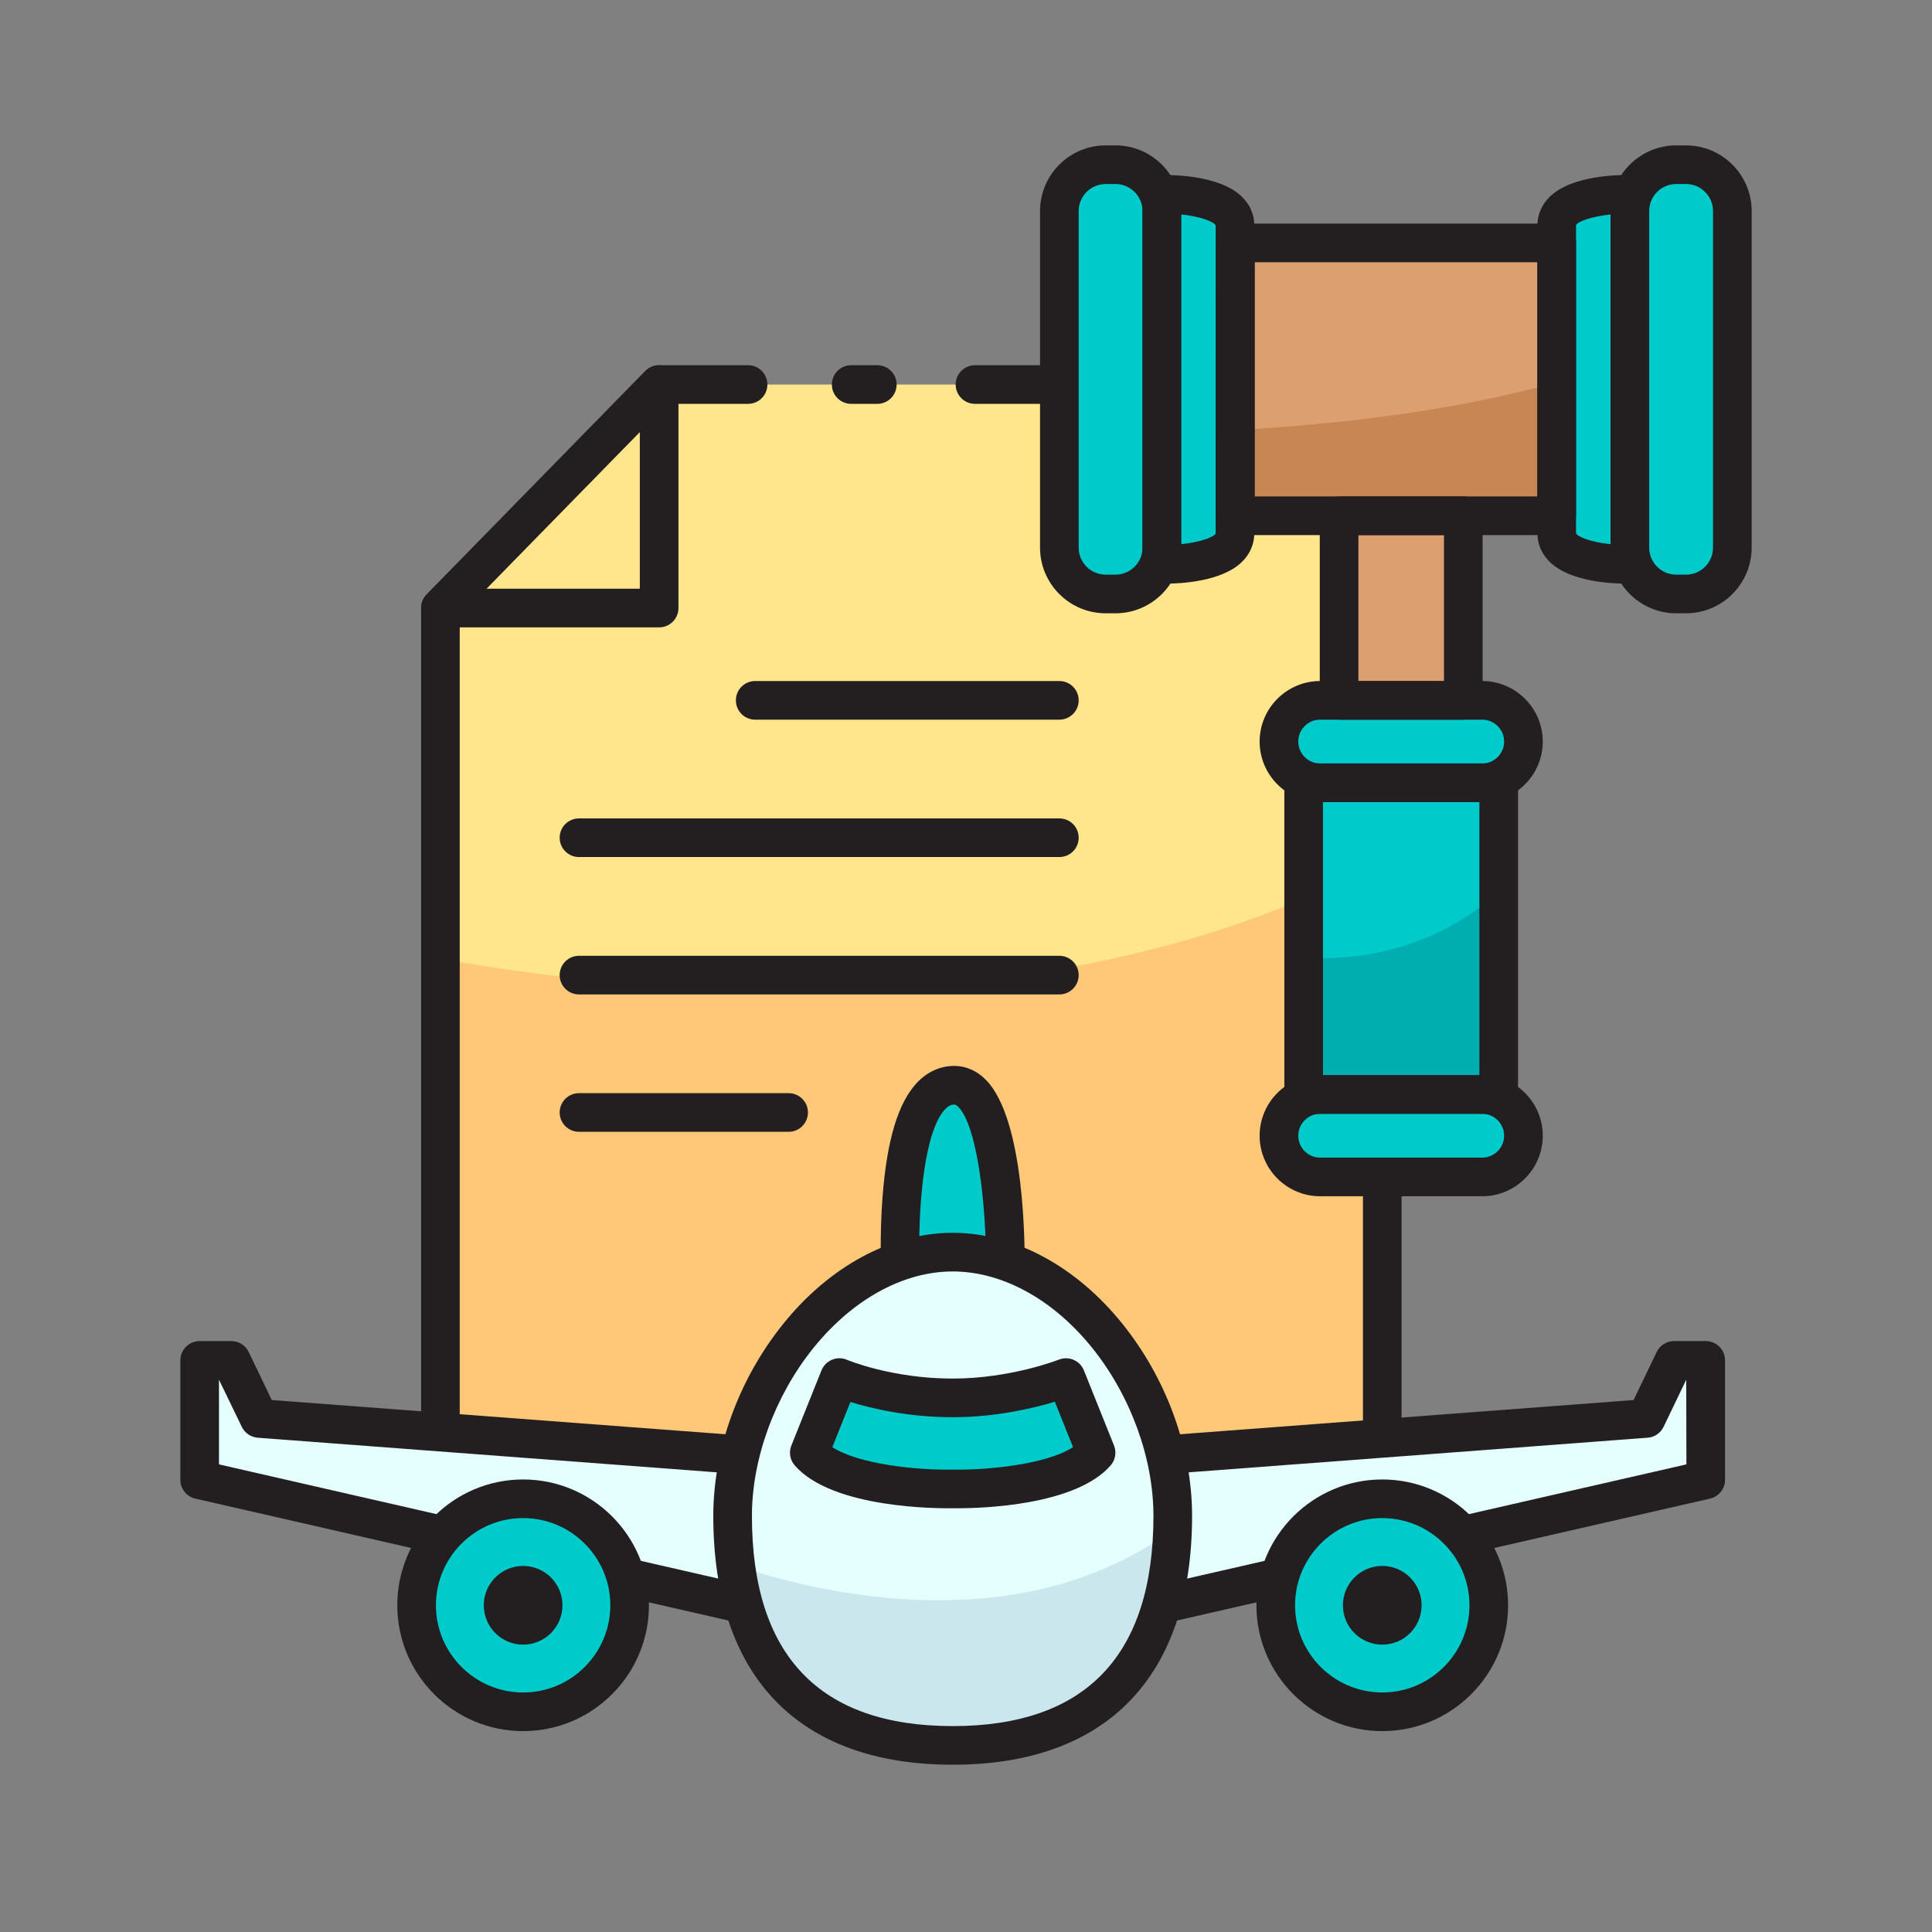 <svg id="Layer_1" enable-background="new 0 0 500 500" viewBox="0 0 500 500" xmlns="http://www.w3.org/2000/svg"><rect x="0" y="0" width="500" height="500" fill="#808080" stroke="none"/><g><g><path d="m357.727 387.881h-243.751v-230.519l56.609-57.847h187.142z" fill="#ffe58c"/></g><g><path d="m357.727 222.567c-84.57 46.936-197.213 33.857-243.751 25.56v139.753h243.751z" fill="#ffc879"/></g><g><path d="m113.977 157.362 56.609-57.847v57.847z" fill="#ffe58c"/></g><g><path d="m227.044 104.516h-6.757c-2.761 0-5-2.238-5-5s2.239-5 5-5h6.757c2.761 0 5 2.238 5 5s-2.239 5-5 5z" fill="#231f20"/></g><g><path d="m357.728 392.881h-243.751c-2.761 0-5-2.238-5-5v-230.519c0-1.308.512-2.562 1.426-3.497l56.609-57.847c.941-.961 2.229-1.503 3.574-1.503h23.013c2.761 0 5 2.238 5 5s-2.239 5-5 5h-20.91l-53.712 54.886v223.48h233.751v-278.365h-100.401c-2.761 0-5-2.238-5-5s2.239-5 5-5h105.401c2.761 0 5 2.238 5 5v288.365c-0 2.762-2.239 5-5 5z" fill="#231f20"/></g><g><path d="m170.585 162.362h-56.609c-2.013 0-3.829-1.206-4.609-3.062s-.372-3.997 1.035-5.436l56.609-57.847c1.421-1.453 3.582-1.898 5.462-1.133 1.882.768 3.112 2.598 3.112 4.63v57.847c0 2.762-2.239 5-5 5zm-44.72-10h39.72v-40.589z" fill="#231f20"/></g><g><g><path d="m233.061 329.167s-2.45-48.306 13.914-48.306c13.955 0 13.198 48.306 13.198 48.306z" fill="#00cbcb"/></g><g><path d="m260.173 334.167h-27.112c-2.663 0-4.859-2.087-4.994-4.747-.019-.373-.455-9.269.327-19.579 1.123-14.805 4.058-24.515 8.971-29.685 2.672-2.811 5.995-4.296 9.61-4.296 3.025 0 5.852 1.247 8.175 3.606 10.121 10.28 10.124 43.27 10.023 49.778-.043 2.731-2.269 4.922-5 4.922zm-22.262-10h17.253c-.252-14.229-2.412-32.883-7.141-37.685-.612-.621-.929-.621-1.048-.621-.61 0-1.368.141-2.361 1.185-5.309 5.583-6.866 24.051-6.704 37.122z" fill="#231f20"/></g><g><g><g><path d="m299.478 376.641 126.552-9.546 7.223-15.027h8.186v30.899l-143.773 32.879s4.786-19.48 1.812-39.205z" fill="#e5ffff"/></g><g><path d="m297.666 420.846c-1.325 0-2.613-.527-3.564-1.493-1.217-1.236-1.706-3.016-1.292-4.7.044-.182 4.507-18.808 1.724-37.267-.207-1.375.168-2.774 1.034-3.861.867-1.088 2.147-1.765 3.534-1.869l123.673-9.329 5.972-12.425c.833-1.732 2.584-2.834 4.506-2.834h8.185c2.761 0 5 2.238 5 5v30.899c0 2.332-1.612 4.354-3.885 4.874l-143.773 32.879c-.37.085-.744.126-1.115.126zm7.394-39.612c.981 10.988-.04 21.318-1.066 28.036l132.445-30.288-.041-21.914-5.861 12.193c-.774 1.61-2.349 2.686-4.13 2.819z" fill="#231f20"/></g><g><circle cx="357.727" cy="415.447" fill="#00cbcb" r="27.566"/></g><g><path d="m357.728 448.013c-17.957 0-32.566-14.609-32.566-32.566s14.609-32.565 32.566-32.565 32.566 14.608 32.566 32.565-14.609 32.566-32.566 32.566zm0-55.132c-12.443 0-22.566 10.123-22.566 22.565 0 12.443 10.123 22.566 22.566 22.566 12.443 0 22.566-10.123 22.566-22.566 0-12.442-10.123-22.565-22.566-22.565z" fill="#231f20"/></g><g><circle cx="357.727" cy="415.447" fill="#231f20" r="10.183"/></g></g><g><g><path d="m193.633 376.641-126.552-9.546-7.223-15.027h-8.186v30.899l143.773 32.879c-0 0-4.787-19.48-1.812-39.205z" fill="#e5ffff"/></g><g><path d="m195.445 420.846c-.371 0-.745-.041-1.115-.126l-143.773-32.879c-2.273-.519-3.885-2.542-3.885-4.874v-30.899c0-2.762 2.239-5 5-5h8.185c1.922 0 3.674 1.102 4.506 2.834l5.972 12.425 123.673 9.329c1.387.104 2.667.781 3.534 1.869.867 1.087 1.241 2.486 1.034 3.861-2.794 18.533 1.678 37.082 1.724 37.267.414 1.685-.075 3.464-1.292 4.7-.951.966-2.239 1.493-3.564 1.493zm-138.773-41.864 132.445 30.288c-1.026-6.718-2.047-17.048-1.066-28.036l-121.347-9.153c-1.782-.134-3.356-1.209-4.13-2.819l-5.902-12.193v21.914z" fill="#231f20"/></g><g><circle cx="135.383" cy="415.447" fill="#00cbcb" r="27.566"/></g><g><path d="m135.383 448.013c-17.957 0-32.566-14.609-32.566-32.566s14.609-32.565 32.566-32.565 32.566 14.608 32.566 32.565-14.609 32.566-32.566 32.566zm0-55.132c-12.443 0-22.566 10.123-22.566 22.565 0 12.443 10.123 22.566 22.566 22.566 12.443 0 22.566-10.123 22.566-22.566 0-12.442-10.123-22.565-22.566-22.565z" fill="#231f20"/></g><g><circle cx="135.383" cy="415.447" fill="#231f20" r="10.183"/></g></g></g><g><path d="m246.555 324.051c-30.709 0-56.956 35.216-56.956 68.231 0 32.691 14.486 59.427 56.956 59.427s56.956-26.736 56.956-59.427c0-33.015-26.037-68.231-56.956-68.231z" fill="#e5ffff"/></g><g><path d="m303.441 395.978c-39.088 28.328-89.338 17.046-113.003 9.184 3.602 26.549 19.39 46.548 56.118 46.548 40.858 0 55.808-24.747 56.886-55.732z" fill="#cae7ee"/></g><g><path d="m275.873 356.516s-13.071 5.256-29.317 5.256c-17.136 0-29.317-5.256-29.317-5.256l-7.792 19.442c8.602 9.905 37.109 9.373 37.109 9.373s28.508.531 37.109-9.373z" fill="#00cbcb"/></g><g><path d="m246.555 456.71c-39.953 0-61.956-22.881-61.956-64.427 0-17.266 6.585-35.355 18.066-49.63 12.064-14.999 28.061-23.602 43.89-23.602 15.91 0 31.938 8.604 43.973 23.606 11.429 14.245 17.983 32.333 17.983 49.625 0 41.546-22.003 64.427-61.956 64.427zm0-127.658c-12.785 0-25.942 7.242-36.098 19.868-9.93 12.347-15.859 28.557-15.859 43.363 0 36.115 17.48 54.427 51.956 54.427s51.956-18.311 51.956-54.427c0-14.837-5.9-31.049-15.783-43.368-10.128-12.623-23.312-19.863-36.173-19.863z" fill="#231f20"/></g><g><path d="m247.737 390.342c-.516 0-.915-.005-1.182-.009-3.575.052-31.125.142-40.884-11.096-1.229-1.415-1.563-3.398-.866-5.139l7.793-19.442c.502-1.252 1.488-2.248 2.735-2.762 1.247-.515 2.649-.503 3.887.031.104.044 11.547 4.847 27.336 4.847 15.006 0 27.335-4.849 27.459-4.897 2.561-1.02 5.474.222 6.5 2.781l7.793 19.442c.697 1.74.363 3.724-.866 5.139-9.031 10.399-33.3 11.105-39.703 11.105zm-1.182-10.01c.031 0 .062 0 .093.001 8.977.156 24.166-1.335 31.055-5.809l-4.71-11.753c-5.493 1.661-15.221 4.001-26.438 4.001-11.623 0-21.084-2.275-26.46-3.943l-4.688 11.695c6.888 4.473 22.065 5.977 31.057 5.809.03-.001.06-.001.091-.001z" fill="#231f20"/></g></g><g><g><path d="m421.806 141.72v-87.096c0-6.6 5.4-12 12-12h2.522c6.6 0 12 5.4 12 12v87.096c0 6.6-5.4 12-12 12h-2.522c-6.6 0-12-5.4-12-12z" fill="#00cbcb"/></g><g><path d="m421.806 146.032v-47.86-47.86s-18.933-.519-18.933 8.073v39.787 39.787c-0 8.591 18.933 8.073 18.933 8.073z" fill="#00cbcb"/></g><g><path d="m300.682 54.624v87.096c0 6.6-5.4 12-12 12h-2.522c-6.6 0-12-5.4-12-12v-87.096c0-6.6 5.4-12 12-12h2.522c6.6 0 12 5.4 12 12z" fill="#00cbcb"/></g><g><path d="m300.682 50.312v47.86 47.86s18.933.519 18.933-8.073v-39.787-39.788c0-8.591-18.933-8.073-18.933-8.073z" fill="#00cbcb"/></g><g><path d="m326.005 56.608h70.608v83.128h-70.608z" fill="#dc9f6f" transform="matrix(0 1 -1 0 459.48 -263.137)"/></g><g><path d="m322.294 217.68h80.668v50.48h-80.668z" fill="#00cbcb" transform="matrix(0 1 -1 0 605.548 -119.708)"/></g><g><path d="m387.868 230.934c-17.038 14.933-36.163 17.697-50.48 16.956v35.364h50.48z" fill="#00aeaf"/></g><g><path d="m338.742 141.289h47.772v32.146h-47.772z" fill="#dc9f6f" transform="matrix(0 1 -1 0 519.99 -205.266)"/></g><g><path d="m330.992 191.917c0-5.868 4.801-10.669 10.669-10.669h41.933c5.868 0 10.669 4.801 10.669 10.669 0 5.868-4.801 10.669-10.669 10.669h-41.933c-5.868 0-10.669-4.801-10.669-10.669z" fill="#00cbcb"/></g><g><path d="m330.992 293.923c0-5.868 4.801-10.669 10.669-10.669h41.933c5.868 0 10.669 4.801 10.669 10.669 0 5.868-4.801 10.669-10.669 10.669h-41.933c-5.868-0-10.669-4.801-10.669-10.669z" fill="#00cbcb"/></g><g><path d="m402.872 98.913c-26.178 7.388-56.177 10.888-83.128 12.402v22.161h83.128z" fill="#c98655"/></g></g><g><g><path d="m436.328 158.72h-2.522c-9.374 0-17-7.626-17-17v-87.096c0-9.374 7.626-17 17-17h2.522c9.374 0 17 7.626 17 17v87.096c0 9.374-7.626 17-17 17zm-2.522-111.096c-3.86 0-7 3.141-7 7v87.096c0 3.859 3.14 7 7 7h2.522c3.86 0 7-3.141 7-7v-87.096c0-3.859-3.14-7-7-7z" fill="#231f20"/></g><g><path d="m420.861 151.044c-3.921 0-14.52-.498-19.773-5.609-2.103-2.047-3.215-4.632-3.215-7.476v-79.574c0-2.844 1.112-5.429 3.215-7.476 5.868-5.709 18.402-5.66 20.855-5.596 2.707.074 4.863 2.29 4.863 4.998v95.721c0 2.708-2.156 4.924-4.863 4.998-.256.007-.624.014-1.082.014zm.945-5.012h.01zm-5-90.527c-4.807.5-8.556 1.806-8.926 2.794l-.007 79.66c.376 1.054 4.125 2.375 8.933 2.878z" fill="#231f20"/></g><g><path d="m288.682 158.72h-2.522c-9.374 0-17-7.626-17-17v-87.096c0-9.374 7.626-17 17-17h2.522c9.374 0 17 7.626 17 17v87.096c0 9.374-7.626 17-17 17zm-2.522-111.096c-3.86 0-7 3.141-7 7v87.096c0 3.859 3.14 7 7 7h2.522c3.86 0 7-3.141 7-7v-87.096c0-3.859-3.14-7-7-7z" fill="#231f20"/></g><g><path d="m301.627 151.044c-.459 0-.825-.007-1.081-.014-2.707-.074-4.863-2.29-4.863-4.998v-95.721c0-2.708 2.156-4.924 4.863-4.998 2.45-.066 14.988-.112 20.855 5.596 2.103 2.047 3.215 4.632 3.215 7.476v79.574c0 2.844-1.112 5.429-3.215 7.476-5.253 5.111-15.852 5.609-19.773 5.609zm4.055-95.546v85.341c4.807-.5 8.556-1.806 8.927-2.794l.007-79.66c-.379-1.062-4.129-2.389-8.934-2.887z" fill="#231f20"/></g><g><path d="m402.873 138.476h-83.128c-2.761 0-5-2.238-5-5v-70.607c0-2.762 2.239-5 5-5h83.128c2.761 0 5 2.238 5 5v70.607c0 2.762-2.239 5-5 5zm-78.128-10h73.128v-60.607h-73.128z" fill="#231f20"/></g><g><path d="m387.868 288.254h-50.48c-2.761 0-5-2.238-5-5v-80.668c0-2.762 2.239-5 5-5h50.48c2.761 0 5 2.238 5 5v80.668c0 2.762-2.239 5-5 5zm-45.48-10h40.48v-70.668h-40.48z" fill="#231f20"/></g><g><path d="m378.701 186.248h-32.146c-2.761 0-5-2.238-5-5v-47.773c0-2.762 2.239-5 5-5h32.146c2.761 0 5 2.238 5 5v47.773c0 2.762-2.239 5-5 5zm-27.146-10h22.146v-37.773h-22.146z" fill="#231f20"/></g><g><path d="m383.594 207.586h-41.933c-8.64 0-15.669-7.029-15.669-15.669s7.029-15.669 15.669-15.669h41.933c8.64 0 15.669 7.029 15.669 15.669s-7.029 15.669-15.669 15.669zm-41.933-21.338c-3.126 0-5.669 2.543-5.669 5.669s2.543 5.669 5.669 5.669h41.933c3.126 0 5.669-2.543 5.669-5.669s-2.543-5.669-5.669-5.669z" fill="#231f20"/></g><g><path d="m383.594 309.592h-41.933c-8.64 0-15.669-7.029-15.669-15.669s7.029-15.669 15.669-15.669h41.933c8.64 0 15.669 7.029 15.669 15.669s-7.029 15.669-15.669 15.669zm-41.933-21.338c-3.126 0-5.669 2.543-5.669 5.669s2.543 5.669 5.669 5.669h41.933c3.126 0 5.669-2.543 5.669-5.669s-2.543-5.669-5.669-5.669z" fill="#231f20"/></g></g><g><path d="m274.16 186.248h-78.715c-2.761 0-5-2.238-5-5s2.239-5 5-5h78.715c2.761 0 5 2.238 5 5s-2.239 5-5 5z" fill="#231f20"/></g><g><path d="m274.16 221.803h-124.319c-2.761 0-5-2.238-5-5s2.239-5 5-5h124.319c2.761 0 5 2.238 5 5s-2.239 5-5 5z" fill="#231f20"/></g><g><path d="m274.16 257.356h-124.319c-2.761 0-5-2.238-5-5s2.239-5 5-5h124.319c2.761 0 5 2.238 5 5s-2.239 5-5 5z" fill="#231f20"/></g><g><path d="m204.096 292.91h-54.255c-2.761 0-5-2.238-5-5s2.239-5 5-5h54.255c2.761 0 5 2.238 5 5s-2.239 5-5 5z" fill="#231f20"/></g></g></svg>